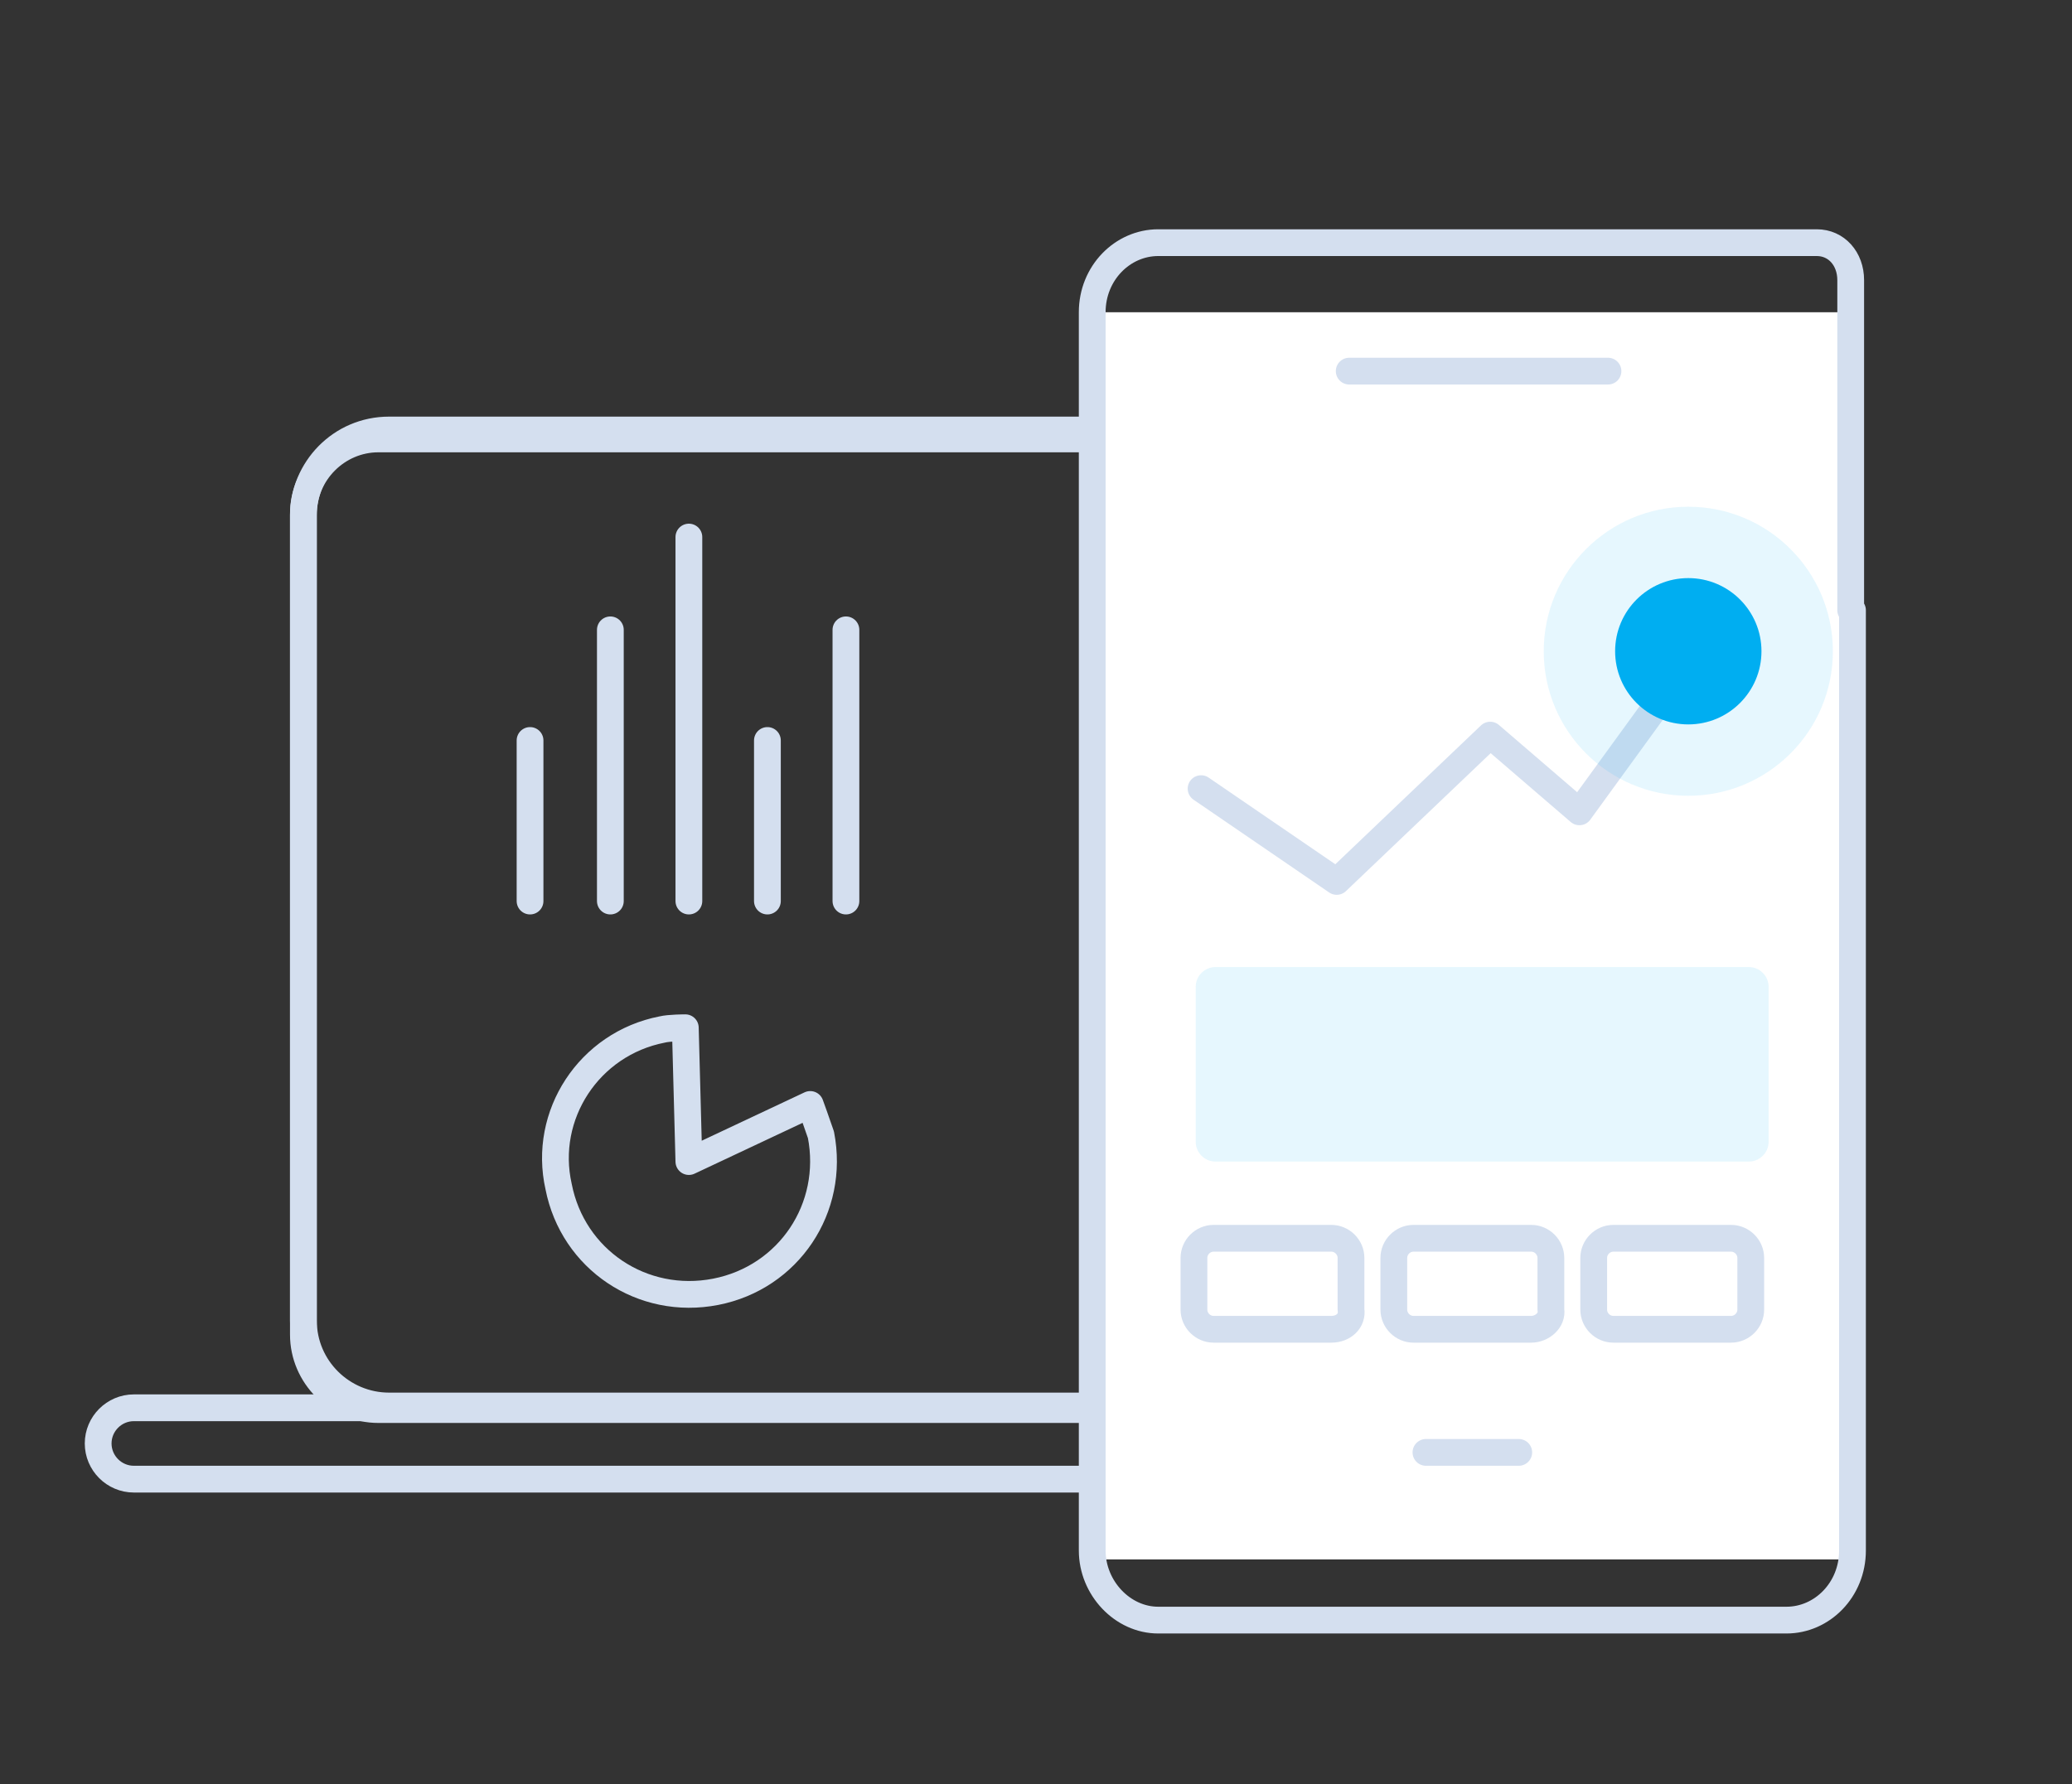 <?xml version="1.0" encoding="utf-8"?>
<!-- Generator: Adobe Illustrator 24.2.1, SVG Export Plug-In . SVG Version: 6.00 Build 0)  -->
<svg version="1.1" id="Слой_1" xmlns="http://www.w3.org/2000/svg" xmlns:xlink="http://www.w3.org/1999/xlink" x="0px" y="0px"
	 viewBox="0 0 116.1 100" enable-background="new 0 0 116.1 100" xml:space="preserve">
<rect x="0" y="0" width="116.1" height="100" fill="#333333" stroke="none"/>
<path fill="none" stroke="#D4DFEF" stroke-width="1.5" stroke-linecap="round" stroke-linejoin="round" stroke-miterlimit="10" d="
	M100.3,82.9H7.5c-1.1,0-2-0.9-2-2v0c0-1.1,0.9-2,2-2h92.8c1.1,0,2,0.9,2,2v0C102.3,82,101.4,82.9,100.3,82.9z"/>
<path fill="none" stroke="#D4DFEF" stroke-width="1.5" stroke-linecap="round" stroke-linejoin="round" stroke-miterlimit="10" d="
	M90.8,56.3v18.5c0,2.3-1.9,4.2-4.2,4.2H21.2c-2.3,0-4.2-1.9-4.2-4.2V28.8c0-2.3,1.9-4.2,4.2-4.2h66.2"/>
<path fill="none" stroke="#D4DFEF" stroke-width="1.5" stroke-linecap="round" stroke-linejoin="round" stroke-miterlimit="10" d="
	M86,24.1H21.8c-2.7,0-4.8,2.2-4.8,4.8v45.1c0,2.7,2.2,4.8,4.8,4.8H86c2.7,0,4.8-2.2,4.8-4.8V29C90.8,26.3,88.7,24.1,86,24.1z"/>
<rect x="61.2" y="17.5" fill="#FFFFFF" width="42.5" height="69.9"/>
<g>
	
		<line fill="none" stroke="#D4DFEF" stroke-width="1.5" stroke-linecap="round" stroke-linejoin="round" stroke-miterlimit="10" x1="90.1" y1="20.8" x2="75.6" y2="20.8"/>
	<path fill="none" stroke="#D4DFEF" stroke-width="1.5" stroke-linecap="round" stroke-linejoin="round" stroke-miterlimit="10" d="
		M103.8,34.2v52.7c0,2.2-1.7,3.9-3.7,3.9H64.9c-2,0-3.7-1.8-3.7-3.9V17.5c0-2.2,1.7-3.9,3.7-3.9h36.9c1.1,0,1.9,0.9,1.9,2.1V34.2"/>
	
		<line fill="none" stroke="#D4DFEF" stroke-width="1.5" stroke-linecap="round" stroke-linejoin="round" stroke-miterlimit="10" x1="85.1" y1="81.4" x2="79.9" y2="81.4"/>
</g>
<path fill="none" stroke="#D4DFEF" stroke-width="1.5" stroke-linecap="round" stroke-linejoin="round" stroke-miterlimit="10" d="
	M74.6,74.5h-6.6c-0.6,0-1.1-0.5-1.1-1.1v-2.9c0-0.6,0.5-1.1,1.1-1.1h6.6c0.6,0,1.1,0.5,1.1,1.1v2.9C75.8,74,75.3,74.5,74.6,74.5z"/>
<path fill="none" stroke="#D4DFEF" stroke-width="1.5" stroke-linecap="round" stroke-linejoin="round" stroke-miterlimit="10" d="
	M85.8,74.5h-6.6c-0.6,0-1.1-0.5-1.1-1.1v-2.9c0-0.6,0.5-1.1,1.1-1.1h6.6c0.6,0,1.1,0.5,1.1,1.1v2.9C87,74,86.4,74.5,85.8,74.5z"/>
<path fill="none" stroke="#D4DFEF" stroke-width="1.5" stroke-linecap="round" stroke-linejoin="round" stroke-miterlimit="10" d="
	M97,74.5h-6.6c-0.6,0-1.1-0.5-1.1-1.1v-2.9c0-0.6,0.5-1.1,1.1-1.1H97c0.6,0,1.1,0.5,1.1,1.1v2.9C98.1,74,97.6,74.5,97,74.5z"/>
<path opacity="0.1" fill="#00AEF1" d="M98,65.1H68.1c-0.6,0-1.1-0.5-1.1-1.1v-8.7c0-0.6,0.5-1.1,1.1-1.1H98c0.6,0,1.1,0.5,1.1,1.1
	V64C99.1,64.6,98.6,65.1,98,65.1z"/>
<g>
	
		<line fill="none" stroke="#D4DFEF" stroke-width="1.5" stroke-linecap="round" stroke-linejoin="round" stroke-miterlimit="10" x1="29.7" y1="50.5" x2="29.7" y2="41.5"/>
	
		<line fill="none" stroke="#D4DFEF" stroke-width="1.5" stroke-linecap="round" stroke-linejoin="round" stroke-miterlimit="10" x1="43" y1="50.5" x2="43" y2="41.5"/>
	
		<line fill="none" stroke="#D4DFEF" stroke-width="1.5" stroke-linecap="round" stroke-linejoin="round" stroke-miterlimit="10" x1="34.2" y1="50.5" x2="34.2" y2="35.3"/>
	
		<line fill="none" stroke="#D4DFEF" stroke-width="1.5" stroke-linecap="round" stroke-linejoin="round" stroke-miterlimit="10" x1="47.4" y1="50.5" x2="47.4" y2="35.3"/>
	
		<line fill="none" stroke="#D4DFEF" stroke-width="1.5" stroke-linecap="round" stroke-linejoin="round" stroke-miterlimit="10" x1="38.6" y1="50.5" x2="38.6" y2="30.1"/>
</g>
<path fill="none" stroke="#D4DFEF" stroke-width="1.5" stroke-linecap="round" stroke-linejoin="round" stroke-miterlimit="10" d="
	M37.1,57.7c0.4-0.1,1.3-0.1,1.3-0.1l0.2,7.5l6.8-3.2c0,0,0.4,1.1,0.6,1.7c0.8,4.1-1.8,8-5.9,8.8c-4.1,0.8-8-1.8-8.8-5.9
	C30.4,62.5,33,58.5,37.1,57.7z"/>
<polyline fill="none" stroke="#D4DFEF" stroke-width="1.5" stroke-linecap="round" stroke-linejoin="round" stroke-miterlimit="10" points="
	67.3,44.2 74.9,49.4 83.5,41.2 88.5,45.5 95.4,36 "/>
<g>
	<circle opacity="0.1" fill="#00AEF1" cx="94.6" cy="36.5" r="8.1"/>
	<circle fill="#00AEF1" cx="94.6" cy="36.5" r="4.1"/>
</g>
</svg>
